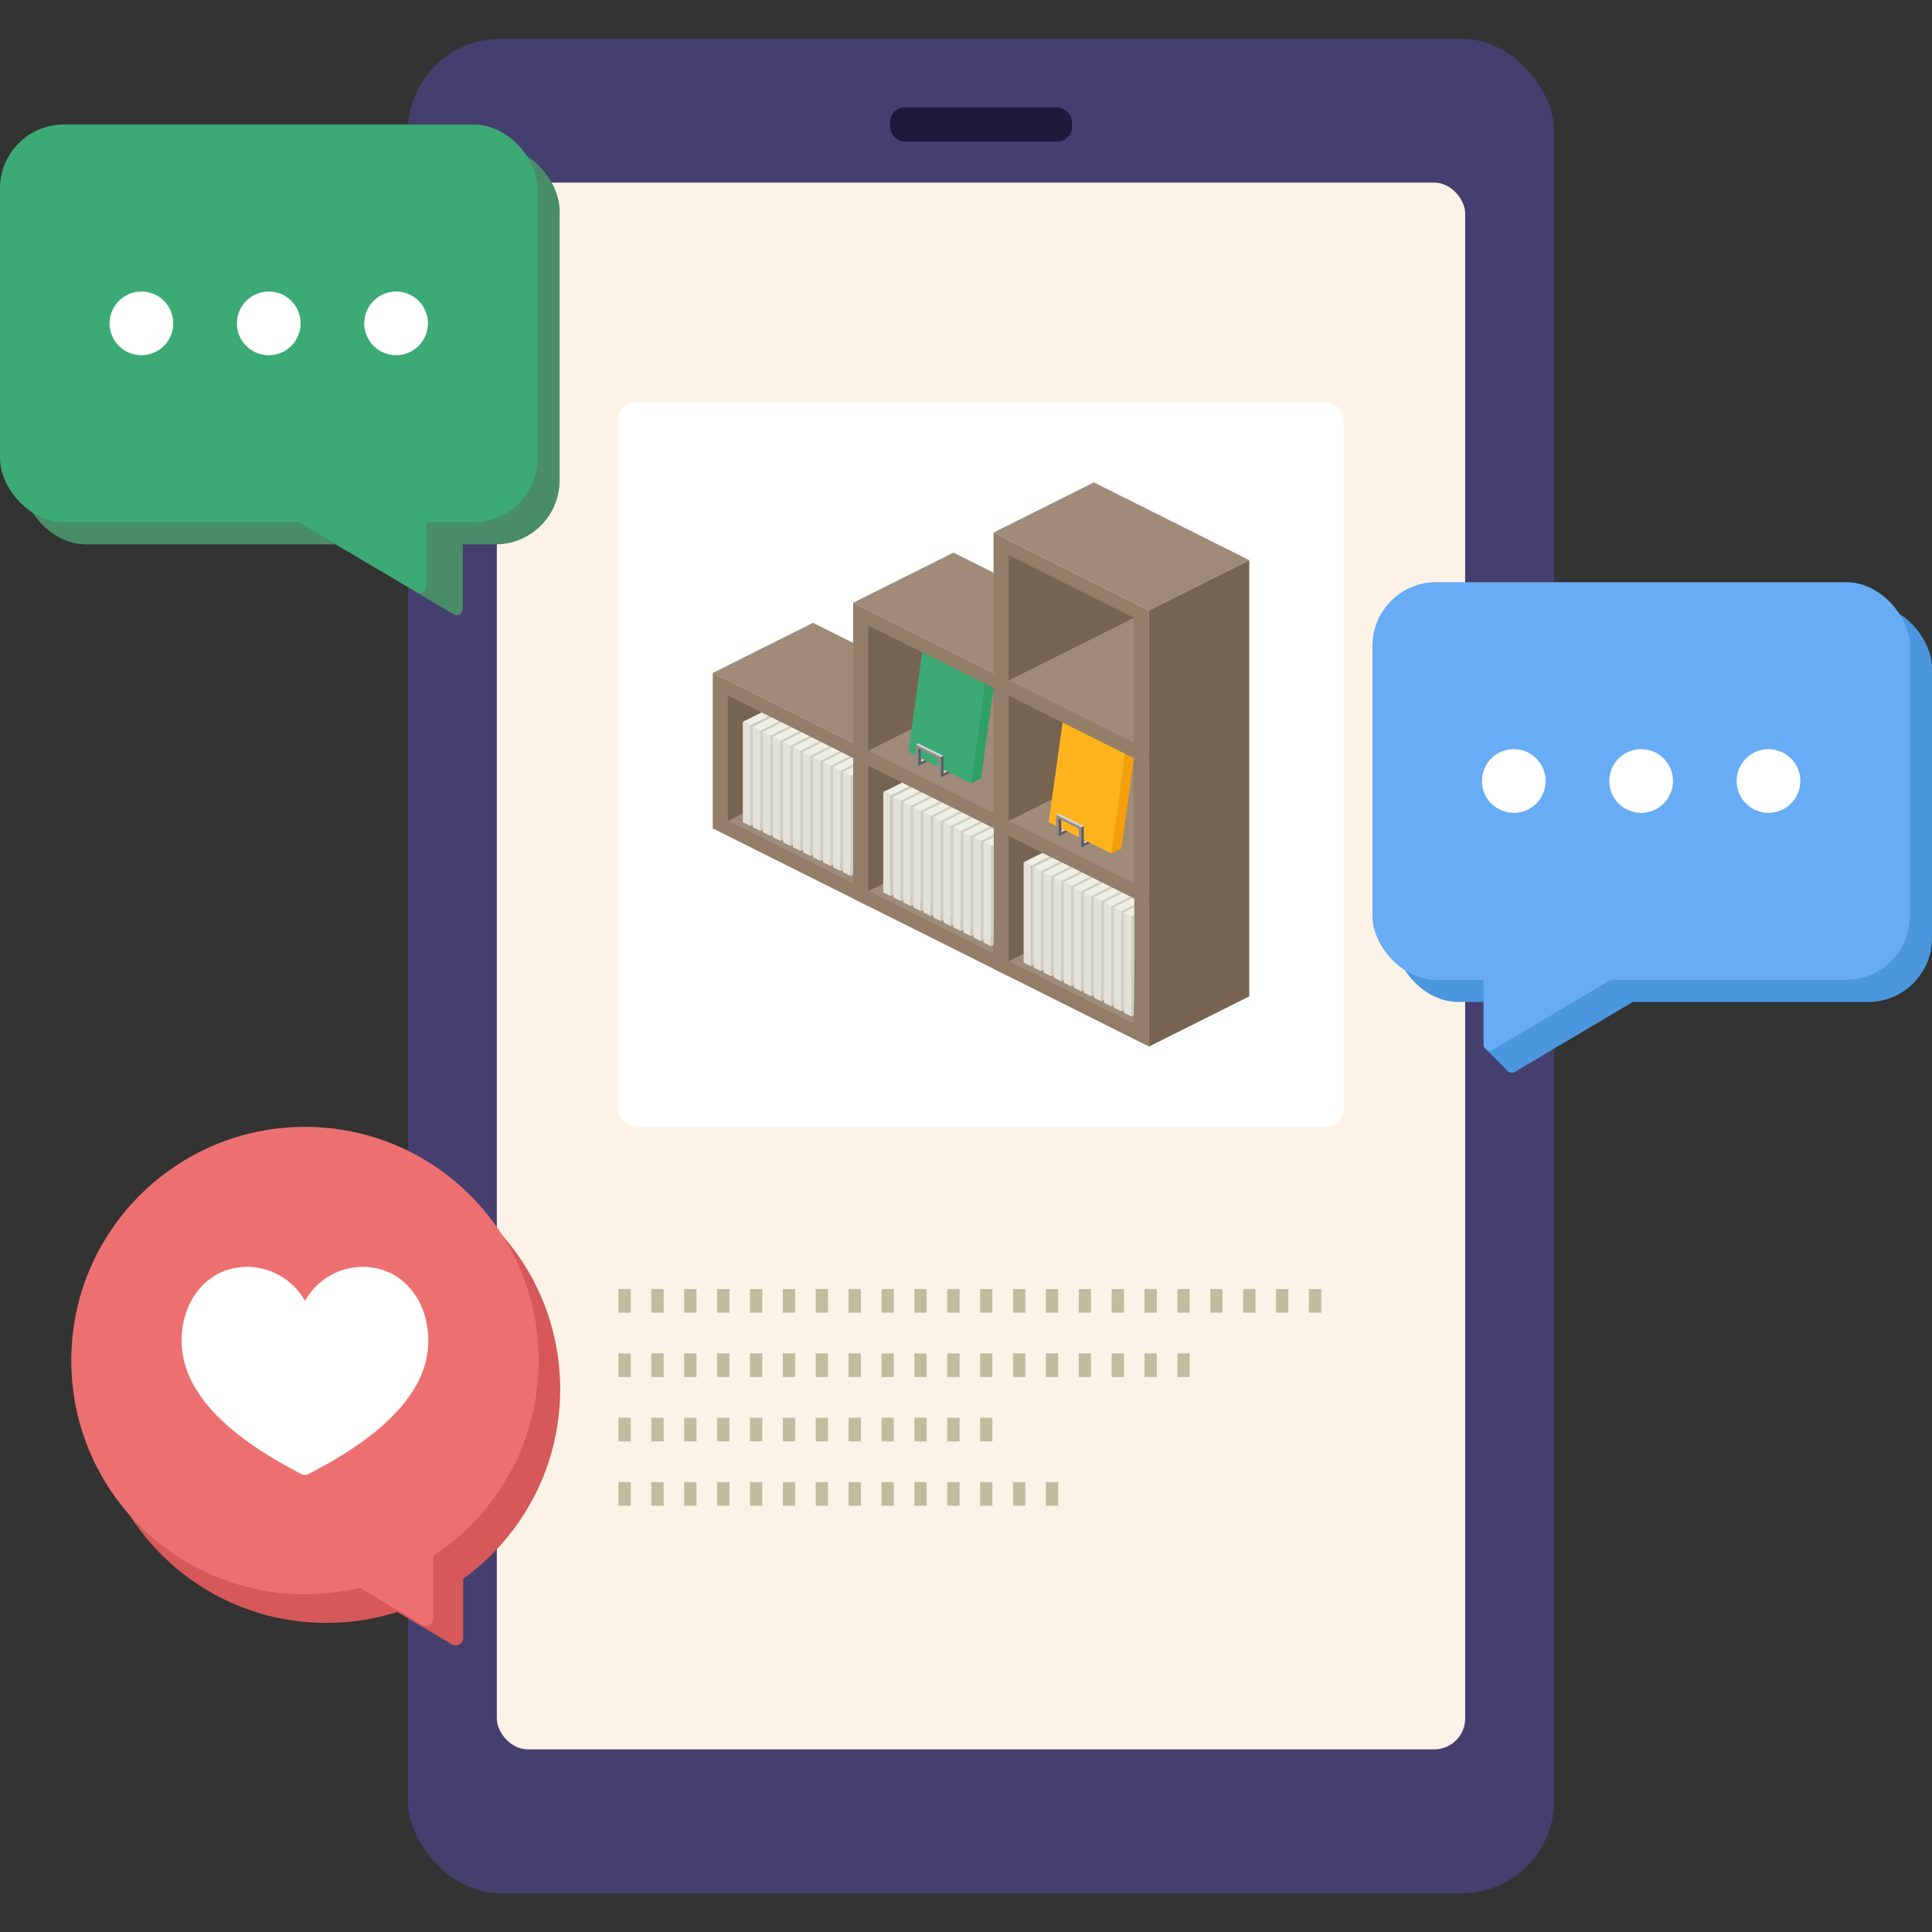 <svg xmlns="http://www.w3.org/2000/svg" xmlns:xlink="http://www.w3.org/1999/xlink" viewBox="0 0 560 560"><rect x="0" y="0" width="560" height="560" fill="#333333" stroke="none"/><defs><style>.cls-1,.cls-24{fill:none;}.cls-2{fill:#443f6e;}.cls-3{fill:#fcf2e8;}.cls-4{fill:#1f193c;}.cls-5{fill:#fff;}.cls-6{fill:#a08a78;}.cls-7{fill:#937e6a;}.cls-8{fill:#776450;}.cls-9{clip-path:url(#clip-path);}.cls-10{fill:#e2e2d9;}.cls-11{fill:#cecec4;}.cls-12{fill:#efefe6;}.cls-13{clip-path:url(#clip-path-2);}.cls-14{clip-path:url(#clip-path-3);}.cls-15{clip-path:url(#clip-path-4);}.cls-16{fill:#d3d3d3;}.cls-17{fill:#5e5a5e;}.cls-18{fill:#8e8b8e;}.cls-19{fill:#2ea067;}.cls-20{fill:#3caa75;}.cls-21{clip-path:url(#clip-path-5);}.cls-22{fill:#f4a00b;}.cls-23{fill:#ffb41d;}.cls-24{stroke:#c3bb9e;stroke-miterlimit:10;stroke-width:6.85px;stroke-dasharray:3.57 5.96;}.cls-25{fill:#488c68;}.cls-26{fill:#4a97dd;}.cls-27{fill:#68acf6;}.cls-28{fill:#d65858;}.cls-29{fill:#ed7070;}</style><clipPath id="clip-path"><polygon class="cls-1" points="328.68 260.47 328.68 260.47 328.68 260.47 292.35 242.3 292.35 278.63 328.68 296.8 328.68 296.8 328.68 296.8 328.68 260.47"/></clipPath><clipPath id="clip-path-2"><polygon class="cls-1" points="287.99 240.12 287.99 240.12 287.99 240.12 251.65 221.95 251.65 258.29 287.99 276.45 287.99 276.45 287.99 276.45 287.99 240.12"/></clipPath><clipPath id="clip-path-3"><polygon class="cls-1" points="247.29 219.77 247.29 219.77 247.29 219.77 210.95 201.6 210.95 237.94 247.29 256.11 247.29 256.11 247.29 256.11 247.29 219.77"/></clipPath><clipPath id="clip-path-4"><polygon class="cls-1" points="287.99 199.42 251.65 181.25 251.65 217.59 251.65 217.59 287.99 235.76 287.99 199.42 287.99 199.42"/></clipPath><clipPath id="clip-path-5"><polygon class="cls-1" points="328.68 219.77 292.35 201.6 292.35 237.94 292.35 237.94 328.68 256.11 328.68 219.77 328.68 219.77"/></clipPath></defs><g id="レイヤー_2" data-name="レイヤー 2"><g id="レイヤー_3" data-name="レイヤー 3"><rect class="cls-2" x="118.23" y="11.22" width="332.25" height="537.56" rx="26.88"/><rect class="cls-3" x="144.01" y="52.93" width="280.68" height="454.13" rx="8.96"/><rect class="cls-4" x="257.99" y="31.14" width="52.72" height="9.9" rx="4.22"/><rect class="cls-5" x="179.26" y="116.49" width="210.19" height="210.19" rx="5.28"/><polygon class="cls-6" points="247.29 174.71 287.99 195.06 317.06 180.53 276.36 160.18 247.29 174.71"/><polygon class="cls-6" points="206.59 195.06 247.29 215.41 276.36 200.87 235.66 180.53 206.59 195.06"/><polygon class="cls-7" points="333.04 221.95 287.99 199.42 287.99 154.36 333.04 176.89 333.04 221.95"/><polygon class="cls-7" points="333.04 262.65 287.99 240.12 287.99 195.06 333.04 217.59 333.04 262.65"/><polygon class="cls-7" points="333.04 303.35 287.99 280.82 287.99 235.76 333.04 258.29 333.04 303.35"/><polygon class="cls-7" points="292.35 242.3 247.29 219.77 247.29 174.71 292.35 197.24 292.35 242.3"/><polygon class="cls-7" points="292.35 283 247.29 260.47 247.29 215.41 292.35 237.94 292.35 283"/><polygon class="cls-7" points="251.65 262.65 206.59 240.12 206.59 195.06 251.65 217.59 251.65 262.65"/><polygon class="cls-6" points="287.99 154.36 333.04 176.89 362.11 162.36 317.06 139.83 287.99 154.36"/><polygon class="cls-8" points="333.04 303.35 362.11 288.81 362.11 162.36 333.04 176.89 333.04 303.35"/><polygon class="cls-8" points="328.68 215.41 292.35 197.24 292.35 160.9 328.68 179.07 328.68 215.41"/><polygon class="cls-6" points="292.35 197.24 328.68 179.07 328.68 179.07 328.68 215.41 292.35 197.24 292.35 197.24"/><polygon class="cls-8" points="328.68 256.11 292.35 237.94 292.35 201.6 328.68 219.77 328.68 256.11"/><polygon class="cls-6" points="292.35 237.94 328.68 219.77 328.68 219.77 328.68 256.11 292.35 237.94 292.35 237.94"/><polygon class="cls-8" points="328.68 296.8 292.35 278.63 292.35 242.3 328.68 260.47 328.68 296.8"/><polygon class="cls-6" points="292.35 278.63 328.68 260.47 328.68 260.47 328.68 296.8 292.35 278.63 292.35 278.63"/><polygon class="cls-8" points="287.99 235.76 251.65 217.59 251.65 181.25 287.99 199.42 287.99 235.76"/><polygon class="cls-6" points="251.65 217.59 287.99 199.42 287.99 199.42 287.99 235.76 251.65 217.59 251.65 217.59"/><polygon class="cls-8" points="287.99 276.45 251.65 258.29 251.65 221.95 287.99 240.12 287.99 276.45"/><polygon class="cls-6" points="251.65 258.29 287.99 240.12 287.99 240.12 287.99 276.45 251.65 258.29 251.65 258.29"/><polygon class="cls-8" points="247.29 256.11 210.95 237.94 210.95 201.6 247.29 219.77 247.29 256.11"/><polygon class="cls-6" points="210.95 237.94 247.29 219.77 247.29 219.77 247.29 256.11 210.95 237.94 210.95 237.94"/><g class="cls-9"><polygon class="cls-10" points="298.89 280.09 296.71 279 296.71 249.93 298.89 251.02 298.89 280.09"/><polygon class="cls-11" points="298.89 280.09 317.06 271 317.06 241.94 298.89 251.02 298.89 280.09"/><polygon class="cls-12" points="317.06 241.94 298.89 251.02 296.71 249.93 314.88 240.84 317.06 241.94"/><polygon class="cls-10" points="301.79 281.54 299.61 280.45 299.61 251.38 301.79 252.47 301.79 281.54"/><polygon class="cls-11" points="301.79 281.54 319.96 272.46 319.96 243.39 301.79 252.47 301.79 281.54"/><polygon class="cls-12" points="319.96 243.39 301.79 252.47 299.61 251.38 317.78 242.3 319.96 243.39"/><polygon class="cls-10" points="304.7 283 302.52 281.91 302.52 252.84 304.7 253.93 304.7 283"/><polygon class="cls-11" points="304.7 283 322.87 273.91 322.87 244.84 304.7 253.93 304.7 283"/><polygon class="cls-12" points="322.87 244.84 304.7 253.93 302.52 252.84 320.69 243.75 322.87 244.84"/><polygon class="cls-10" points="307.61 284.45 305.43 283.36 305.43 254.29 307.61 255.38 307.61 284.45"/><polygon class="cls-11" points="307.61 284.45 325.78 275.37 325.78 246.29 307.61 255.38 307.61 284.45"/><polygon class="cls-12" points="325.78 246.29 307.61 255.38 305.43 254.29 323.6 245.21 325.78 246.29"/><polygon class="cls-10" points="310.51 285.9 308.33 284.81 308.33 255.74 310.51 256.83 310.51 285.9"/><polygon class="cls-11" points="310.51 285.9 328.68 276.82 328.68 247.75 310.51 256.83 310.51 285.9"/><polygon class="cls-12" points="328.68 247.75 310.51 256.83 308.33 255.74 326.5 246.66 328.68 247.75"/><polygon class="cls-10" points="313.42 287.36 311.24 286.27 311.24 257.2 313.42 258.29 313.42 287.36"/><polygon class="cls-11" points="313.42 287.36 331.59 278.27 331.59 249.2 313.42 258.29 313.42 287.36"/><polygon class="cls-12" points="331.59 249.2 313.42 258.29 311.24 257.2 329.41 248.11 331.59 249.2"/><polygon class="cls-10" points="316.33 288.81 314.15 287.72 314.15 258.65 316.33 259.74 316.33 288.81"/><polygon class="cls-11" points="316.33 288.81 334.5 279.73 334.5 250.66 316.33 259.74 316.33 288.81"/><polygon class="cls-12" points="334.5 250.66 316.33 259.74 314.15 258.65 332.32 249.56 334.5 250.66"/><polygon class="cls-10" points="319.24 290.26 317.06 289.17 317.06 260.1 319.24 261.19 319.24 290.26"/><polygon class="cls-11" points="319.24 290.26 337.4 281.18 337.4 252.11 319.24 261.19 319.24 290.26"/><polygon class="cls-12" points="337.4 252.11 319.24 261.19 317.06 260.1 335.22 251.02 337.4 252.11"/><polygon class="cls-10" points="322.14 291.72 319.96 290.63 319.96 261.56 322.14 262.65 322.14 291.72"/><polygon class="cls-11" points="322.14 291.72 340.31 282.63 340.31 253.56 322.14 262.65 322.14 291.72"/><polygon class="cls-12" points="340.31 253.56 322.14 262.65 319.96 261.56 338.13 252.47 340.31 253.56"/><polygon class="cls-10" points="325.05 293.17 322.87 292.08 322.87 263.01 325.05 264.1 325.05 293.17"/><polygon class="cls-11" points="325.05 293.17 343.22 284.09 343.22 255.02 325.05 264.1 325.05 293.17"/><polygon class="cls-12" points="343.22 255.02 325.05 264.1 322.87 263.01 341.04 253.93 343.22 255.02"/><polygon class="cls-10" points="327.96 294.62 325.77 293.53 325.77 264.46 327.96 265.55 327.96 294.62"/><polygon class="cls-11" points="327.96 294.62 346.12 285.54 346.12 256.47 327.96 265.55 327.96 294.62"/><polygon class="cls-12" points="346.12 256.47 327.96 265.55 325.77 264.46 343.94 255.38 346.12 256.47"/></g><g class="cls-13"><polygon class="cls-10" points="258.19 259.74 256.01 258.65 256.01 229.58 258.19 230.67 258.19 259.74"/><polygon class="cls-11" points="258.19 259.74 276.36 250.66 276.36 221.59 258.19 230.67 258.19 259.74"/><polygon class="cls-12" points="276.36 221.59 258.19 230.67 256.01 229.58 274.18 220.5 276.36 221.59"/><polygon class="cls-10" points="261.1 261.19 258.92 260.1 258.92 231.03 261.1 232.12 261.1 261.19"/><polygon class="cls-11" points="261.1 261.19 279.26 252.11 279.26 223.04 261.1 232.12 261.1 261.19"/><polygon class="cls-12" points="279.26 223.04 261.1 232.12 258.92 231.03 277.08 221.95 279.26 223.04"/><polygon class="cls-10" points="264 262.65 261.82 261.56 261.82 232.49 264 233.58 264 262.65"/><polygon class="cls-11" points="264 262.65 282.17 253.56 282.17 224.49 264 233.58 264 262.65"/><polygon class="cls-12" points="282.17 224.49 264 233.58 261.82 232.49 279.99 223.4 282.17 224.49"/><polygon class="cls-10" points="266.91 264.1 264.73 263.01 264.73 233.94 266.91 235.03 266.91 264.1"/><polygon class="cls-11" points="266.91 264.1 285.08 255.02 285.08 225.95 266.91 235.03 266.91 264.1"/><polygon class="cls-12" points="285.08 225.95 266.91 235.03 264.73 233.94 282.9 224.86 285.08 225.95"/><polygon class="cls-10" points="269.82 265.55 267.64 264.46 267.64 235.39 269.82 236.48 269.82 265.55"/><polygon class="cls-11" points="269.82 265.55 287.99 256.47 287.99 227.4 269.82 236.48 269.82 265.55"/><polygon class="cls-12" points="287.99 227.4 269.82 236.48 267.64 235.39 285.81 226.31 287.99 227.4"/><polygon class="cls-10" points="272.72 267.01 270.54 265.92 270.54 236.85 272.72 237.94 272.72 267.01"/><polygon class="cls-11" points="272.72 267.01 290.89 257.92 290.89 228.85 272.72 237.94 272.72 267.01"/><polygon class="cls-12" points="290.89 228.85 272.72 237.94 270.54 236.85 288.71 227.76 290.89 228.85"/><polygon class="cls-10" points="275.63 268.46 273.45 267.37 273.45 238.3 275.63 239.39 275.63 268.46"/><polygon class="cls-11" points="275.63 268.46 293.8 259.38 293.8 230.31 275.63 239.39 275.63 268.46"/><polygon class="cls-12" points="293.8 230.31 275.63 239.39 273.45 238.3 291.62 229.22 293.8 230.31"/><polygon class="cls-10" points="278.54 269.91 276.36 268.82 276.36 239.75 278.54 240.84 278.54 269.91"/><polygon class="cls-11" points="278.54 269.91 296.71 260.83 296.71 231.76 278.54 240.84 278.54 269.91"/><polygon class="cls-12" points="296.71 231.76 278.54 240.84 276.36 239.75 294.53 230.67 296.71 231.76"/><polygon class="cls-10" points="281.44 271.37 279.26 270.28 279.26 241.21 281.44 242.3 281.44 271.37"/><polygon class="cls-11" points="281.44 271.37 299.61 262.28 299.61 233.21 281.44 242.3 281.44 271.37"/><polygon class="cls-12" points="299.61 233.21 281.44 242.3 279.26 241.21 297.43 232.12 299.61 233.21"/><polygon class="cls-10" points="284.35 272.82 282.17 271.73 282.17 242.66 284.35 243.75 284.35 272.82"/><polygon class="cls-11" points="284.35 272.82 302.52 263.74 302.52 234.67 284.35 243.75 284.35 272.82"/><polygon class="cls-12" points="302.52 234.67 284.35 243.75 282.17 242.66 300.34 233.58 302.52 234.67"/><polygon class="cls-10" points="287.26 274.27 285.08 273.18 285.08 244.12 287.26 245.21 287.26 274.27"/><polygon class="cls-11" points="287.26 274.27 305.43 265.19 305.43 236.12 287.26 245.21 287.26 274.27"/><polygon class="cls-12" points="305.43 236.12 287.26 245.21 285.08 244.12 303.25 235.03 305.43 236.12"/></g><g class="cls-14"><polygon class="cls-10" points="217.49 239.39 215.31 238.3 215.31 209.23 217.49 210.32 217.49 239.39"/><polygon class="cls-11" points="217.49 239.39 235.66 230.31 235.66 201.24 217.49 210.32 217.49 239.39"/><polygon class="cls-12" points="235.66 201.24 217.49 210.32 215.31 209.23 233.48 200.15 235.66 201.24"/><polygon class="cls-10" points="220.4 240.84 218.22 239.75 218.22 210.69 220.4 211.78 220.4 240.84"/><polygon class="cls-11" points="220.4 240.84 238.57 231.76 238.57 202.69 220.4 211.78 220.4 240.84"/><polygon class="cls-12" points="238.57 202.69 220.4 211.78 218.22 210.69 236.39 201.6 238.57 202.69"/><polygon class="cls-10" points="223.31 242.3 221.12 241.21 221.12 212.14 223.31 213.23 223.31 242.3"/><polygon class="cls-11" points="223.31 242.3 241.47 233.21 241.47 204.14 223.31 213.23 223.31 242.3"/><polygon class="cls-12" points="241.47 204.14 223.31 213.23 221.12 212.14 239.29 203.05 241.47 204.14"/><polygon class="cls-10" points="226.21 243.75 224.03 242.66 224.03 213.59 226.21 214.68 226.21 243.75"/><polygon class="cls-11" points="226.21 243.75 244.38 234.67 244.38 205.6 226.21 214.68 226.21 243.75"/><polygon class="cls-12" points="244.38 205.6 226.21 214.68 224.03 213.59 242.2 204.51 244.38 205.6"/><polygon class="cls-10" points="229.12 245.21 226.94 244.12 226.94 215.05 229.12 216.14 229.12 245.21"/><polygon class="cls-11" points="229.12 245.21 247.29 236.12 247.29 207.05 229.12 216.14 229.12 245.21"/><polygon class="cls-12" points="247.29 207.05 229.12 216.14 226.94 215.05 245.11 205.96 247.29 207.05"/><polygon class="cls-10" points="232.03 246.66 229.84 245.57 229.84 216.5 232.03 217.59 232.03 246.66"/><polygon class="cls-11" points="232.03 246.66 250.19 237.57 250.19 208.5 232.03 217.59 232.03 246.66"/><polygon class="cls-12" points="250.19 208.5 232.03 217.59 229.84 216.5 248.01 207.41 250.19 208.5"/><polygon class="cls-10" points="234.93 248.11 232.75 247.02 232.75 217.95 234.93 219.04 234.93 248.11"/><polygon class="cls-11" points="234.93 248.11 253.1 239.03 253.1 209.96 234.93 219.04 234.93 248.11"/><polygon class="cls-12" points="253.1 209.96 234.93 219.04 232.75 217.95 250.92 208.87 253.1 209.96"/><polygon class="cls-10" points="237.84 249.57 235.66 248.48 235.66 219.41 237.84 220.5 237.84 249.57"/><polygon class="cls-11" points="237.84 249.57 256.01 240.48 256.01 211.41 237.84 220.5 237.84 249.57"/><polygon class="cls-12" points="256.01 211.41 237.84 220.5 235.66 219.41 253.83 210.32 256.01 211.41"/><polygon class="cls-10" points="240.75 251.02 238.57 249.93 238.57 220.86 240.75 221.95 240.75 251.02"/><polygon class="cls-11" points="240.75 251.02 258.92 241.94 258.92 212.87 240.75 221.95 240.75 251.02"/><polygon class="cls-12" points="258.92 212.87 240.75 221.95 238.57 220.86 256.74 211.78 258.92 212.87"/><polygon class="cls-10" points="243.65 252.47 241.47 251.38 241.47 222.31 243.65 223.4 243.65 252.47"/><polygon class="cls-11" points="243.65 252.47 261.82 243.39 261.82 214.32 243.65 223.4 243.65 252.47"/><polygon class="cls-12" points="261.82 214.32 243.65 223.4 241.47 222.31 259.64 213.23 261.82 214.32"/><polygon class="cls-10" points="246.56 253.93 244.38 252.84 244.38 223.77 246.56 224.86 246.56 253.93"/><polygon class="cls-11" points="246.56 253.93 264.73 244.84 264.73 215.77 246.56 224.86 246.56 253.93"/><polygon class="cls-12" points="264.73 215.77 246.56 224.86 244.38 223.77 262.55 214.68 264.73 215.77"/></g><g class="cls-15"><polygon class="cls-16" points="272.72 218.02 266.91 220.93 266.18 220.56 272 217.66 272.72 218.02"/><polygon class="cls-17" points="272.72 213.66 272.72 218.02 266.91 220.93 266.91 215.84 266.18 216.2 266.18 222.02 273.45 218.38 273.45 213.3 272.72 213.66"/><polygon class="cls-18" points="279.26 216.2 272 212.57 272 217.66 272.72 218.02 272.72 213.66 278.54 216.57 278.54 221.65 279.26 222.02 279.26 216.2"/><polygon class="cls-16" points="279.26 221.29 273.45 224.2 272.72 223.84 278.54 220.93 279.26 221.29"/><polygon class="cls-17" points="279.26 216.2 279.26 221.29 273.45 224.2 273.45 219.11 272.72 219.47 272.72 225.29 279.99 221.65 279.99 215.84 279.26 216.2"/><polygon class="cls-16" points="279.99 215.84 279.26 216.2 272 212.57 272.72 212.21 279.99 215.84"/><polygon class="cls-19" points="281.44 227.04 284.35 225.58 288.71 194.33 285.81 195.79 281.44 227.04"/><polygon class="cls-20" points="281.44 227.04 263.28 217.95 267.64 186.7 285.81 195.79 281.44 227.04"/><polygon class="cls-20" points="267.64 186.7 285.81 195.79 288.71 194.33 270.54 185.25 267.64 186.7"/><polygon class="cls-12" points="268 186.52 285.81 195.42 287.99 194.33 270.18 185.43 268 186.52"/><polygon class="cls-16" points="273.45 219.11 272.72 219.47 265.46 215.84 266.18 215.48 273.45 219.11"/><polygon class="cls-17" points="272.72 225.29 272.72 219.47 273.45 219.11 273.45 224.2 272.72 225.29"/><polygon class="cls-17" points="266.18 222.02 266.18 216.93 266.91 216.57 266.91 220.93 266.18 222.02"/><polygon class="cls-18" points="272.72 219.47 265.46 215.84 265.46 221.65 266.18 222.02 266.18 216.93 272 219.84 272 224.92 272.72 225.29 272.72 219.47"/></g><g class="cls-21"><polygon class="cls-16" points="313.42 238.37 307.61 241.28 306.88 240.91 312.69 238.01 313.42 238.37"/><polygon class="cls-17" points="313.42 234.01 313.42 238.37 307.61 241.28 307.61 236.19 306.88 236.55 306.88 242.37 314.15 238.73 314.15 233.65 313.42 234.01"/><polygon class="cls-18" points="319.96 236.55 312.69 232.92 312.69 238.01 313.42 238.37 313.42 234.01 319.24 236.92 319.24 242 319.96 242.37 319.96 236.55"/><polygon class="cls-16" points="319.96 241.64 314.15 244.55 313.42 244.18 319.24 241.28 319.96 241.64"/><polygon class="cls-17" points="319.96 236.55 319.96 241.64 314.15 244.55 314.15 239.46 313.42 239.82 313.42 245.64 320.69 242 320.69 236.19 319.96 236.55"/><polygon class="cls-16" points="320.69 236.19 319.96 236.55 312.69 232.92 313.42 232.56 320.69 236.19"/><polygon class="cls-22" points="322.14 247.38 325.05 245.93 329.41 214.68 326.5 216.13 322.14 247.38"/><polygon class="cls-23" points="322.14 247.38 303.97 238.3 308.33 207.05 326.5 216.13 322.14 247.38"/><polygon class="cls-20" points="308.33 207.05 326.5 216.13 329.41 214.68 311.24 205.6 308.33 207.05"/><polygon class="cls-12" points="308.7 206.87 326.5 215.77 328.68 214.68 310.88 205.78 308.7 206.87"/><polygon class="cls-16" points="314.15 239.46 313.42 239.82 306.15 236.19 306.88 235.83 314.15 239.46"/><polygon class="cls-17" points="313.42 245.64 313.42 239.82 314.15 239.46 314.15 244.55 313.42 245.64"/><polygon class="cls-17" points="306.88 242.37 306.88 237.28 307.61 236.92 307.61 241.28 306.88 242.37"/><polygon class="cls-18" points="313.42 239.82 306.15 236.19 306.15 242 306.88 242.37 306.88 237.28 312.69 240.19 312.69 245.27 313.42 245.64 313.42 239.82"/></g><line class="cls-24" x1="179.26" y1="377.07" x2="388.5" y2="377.07"/><line class="cls-24" x1="179.26" y1="395.72" x2="347.58" y2="395.72"/><line class="cls-24" x1="179.26" y1="414.37" x2="292.35" y2="414.37"/><line class="cls-24" x1="179.26" y1="433.02" x2="310.51" y2="433.02"/><rect class="cls-25" x="6.41" y="42.5" width="155.79" height="115.28" rx="18.51"/><circle class="cls-25" cx="47.4" cy="100.14" r="9.23"/><circle class="cls-25" cx="84.31" cy="100.14" r="9.23"/><circle class="cls-25" cx="121.22" cy="100.14" r="9.23"/><path class="cls-25" d="M134.15,135.92v40.55a1.81,1.81,0,0,1-2.73,1.56L97.24,157.78Z"/><polygon class="cls-25" points="23.78 149.91 13.3 151.92 7.53 146.05 23.78 137.78 23.78 149.91"/><polygon class="cls-25" points="146.68 50.54 148.4 41.51 157.72 50.85 146.68 62.67 146.68 50.54"/><rect class="cls-20" y="36.09" width="155.79" height="115.28" rx="18.51"/><circle class="cls-5" cx="40.99" cy="93.73" r="9.23"/><circle class="cls-5" cx="77.9" cy="93.73" r="9.23"/><circle class="cls-5" cx="114.81" cy="93.73" r="9.23"/><path class="cls-20" d="M123.57,129.51v40.55a1.81,1.81,0,0,1-2.73,1.56L86.66,151.37Z"/><rect class="cls-26" x="404.21" y="175.15" width="155.79" height="115.28" rx="18.51"/><circle class="cls-26" cx="445.19" cy="232.79" r="9.23"/><circle class="cls-26" cx="482.1" cy="232.79" r="9.23"/><circle class="cls-26" cx="519.01" cy="232.79" r="9.23"/><path class="cls-26" d="M436.36,268.57v40.55a1.82,1.82,0,0,0,2.74,1.56l34.17-20.25Z"/><polygon class="cls-26" points="421.57 282.56 411.1 284.56 405.32 278.7 421.57 270.43 421.57 282.56"/><polygon class="cls-26" points="448.4 302.48 436.92 310.36 430.76 304.18 449.26 294.37 448.4 302.48"/><polygon class="cls-26" points="544.47 183.19 546.2 174.16 555.51 183.5 544.47 195.32 544.47 183.19"/><rect class="cls-27" x="397.8" y="168.74" width="155.79" height="115.28" rx="18.51"/><circle class="cls-5" cx="438.78" cy="226.38" r="9.23"/><circle class="cls-5" cx="475.69" cy="226.38" r="9.23"/><circle class="cls-5" cx="512.6" cy="226.38" r="9.23"/><path class="cls-27" d="M430,262.16v40.55a1.81,1.81,0,0,0,2.73,1.56L466.86,284Z"/><circle class="cls-28" cx="94.63" cy="402.67" r="67.74"/><path class="cls-28" d="M134.27,425.79v48.94a2.19,2.19,0,0,1-3.3,1.88L89.72,452.17Z"/><circle class="cls-29" cx="88.4" cy="394.37" r="67.74"/><path class="cls-5" d="M88.4,427.52a2.26,2.26,0,0,1-1.1-.29c-.31-.18-.79-.43-1.42-.76-22-11.55-33.23-24.26-33.23-37.78,0-12.46,8.05-21.5,19.13-21.5a19.4,19.4,0,0,1,16.62,9.88A19.4,19.4,0,0,1,105,367.19c11.08,0,19.13,9,19.13,21.5,0,13.52-11.18,26.23-33.23,37.78-.63.33-1.11.58-1.41.76A2.33,2.33,0,0,1,88.4,427.52Z"/><path class="cls-29" d="M125.65,420.12v48.94a2.18,2.18,0,0,1-3.3,1.88L81.1,446.51Z"/><rect class="cls-1" width="560" height="560"/></g></g></svg>